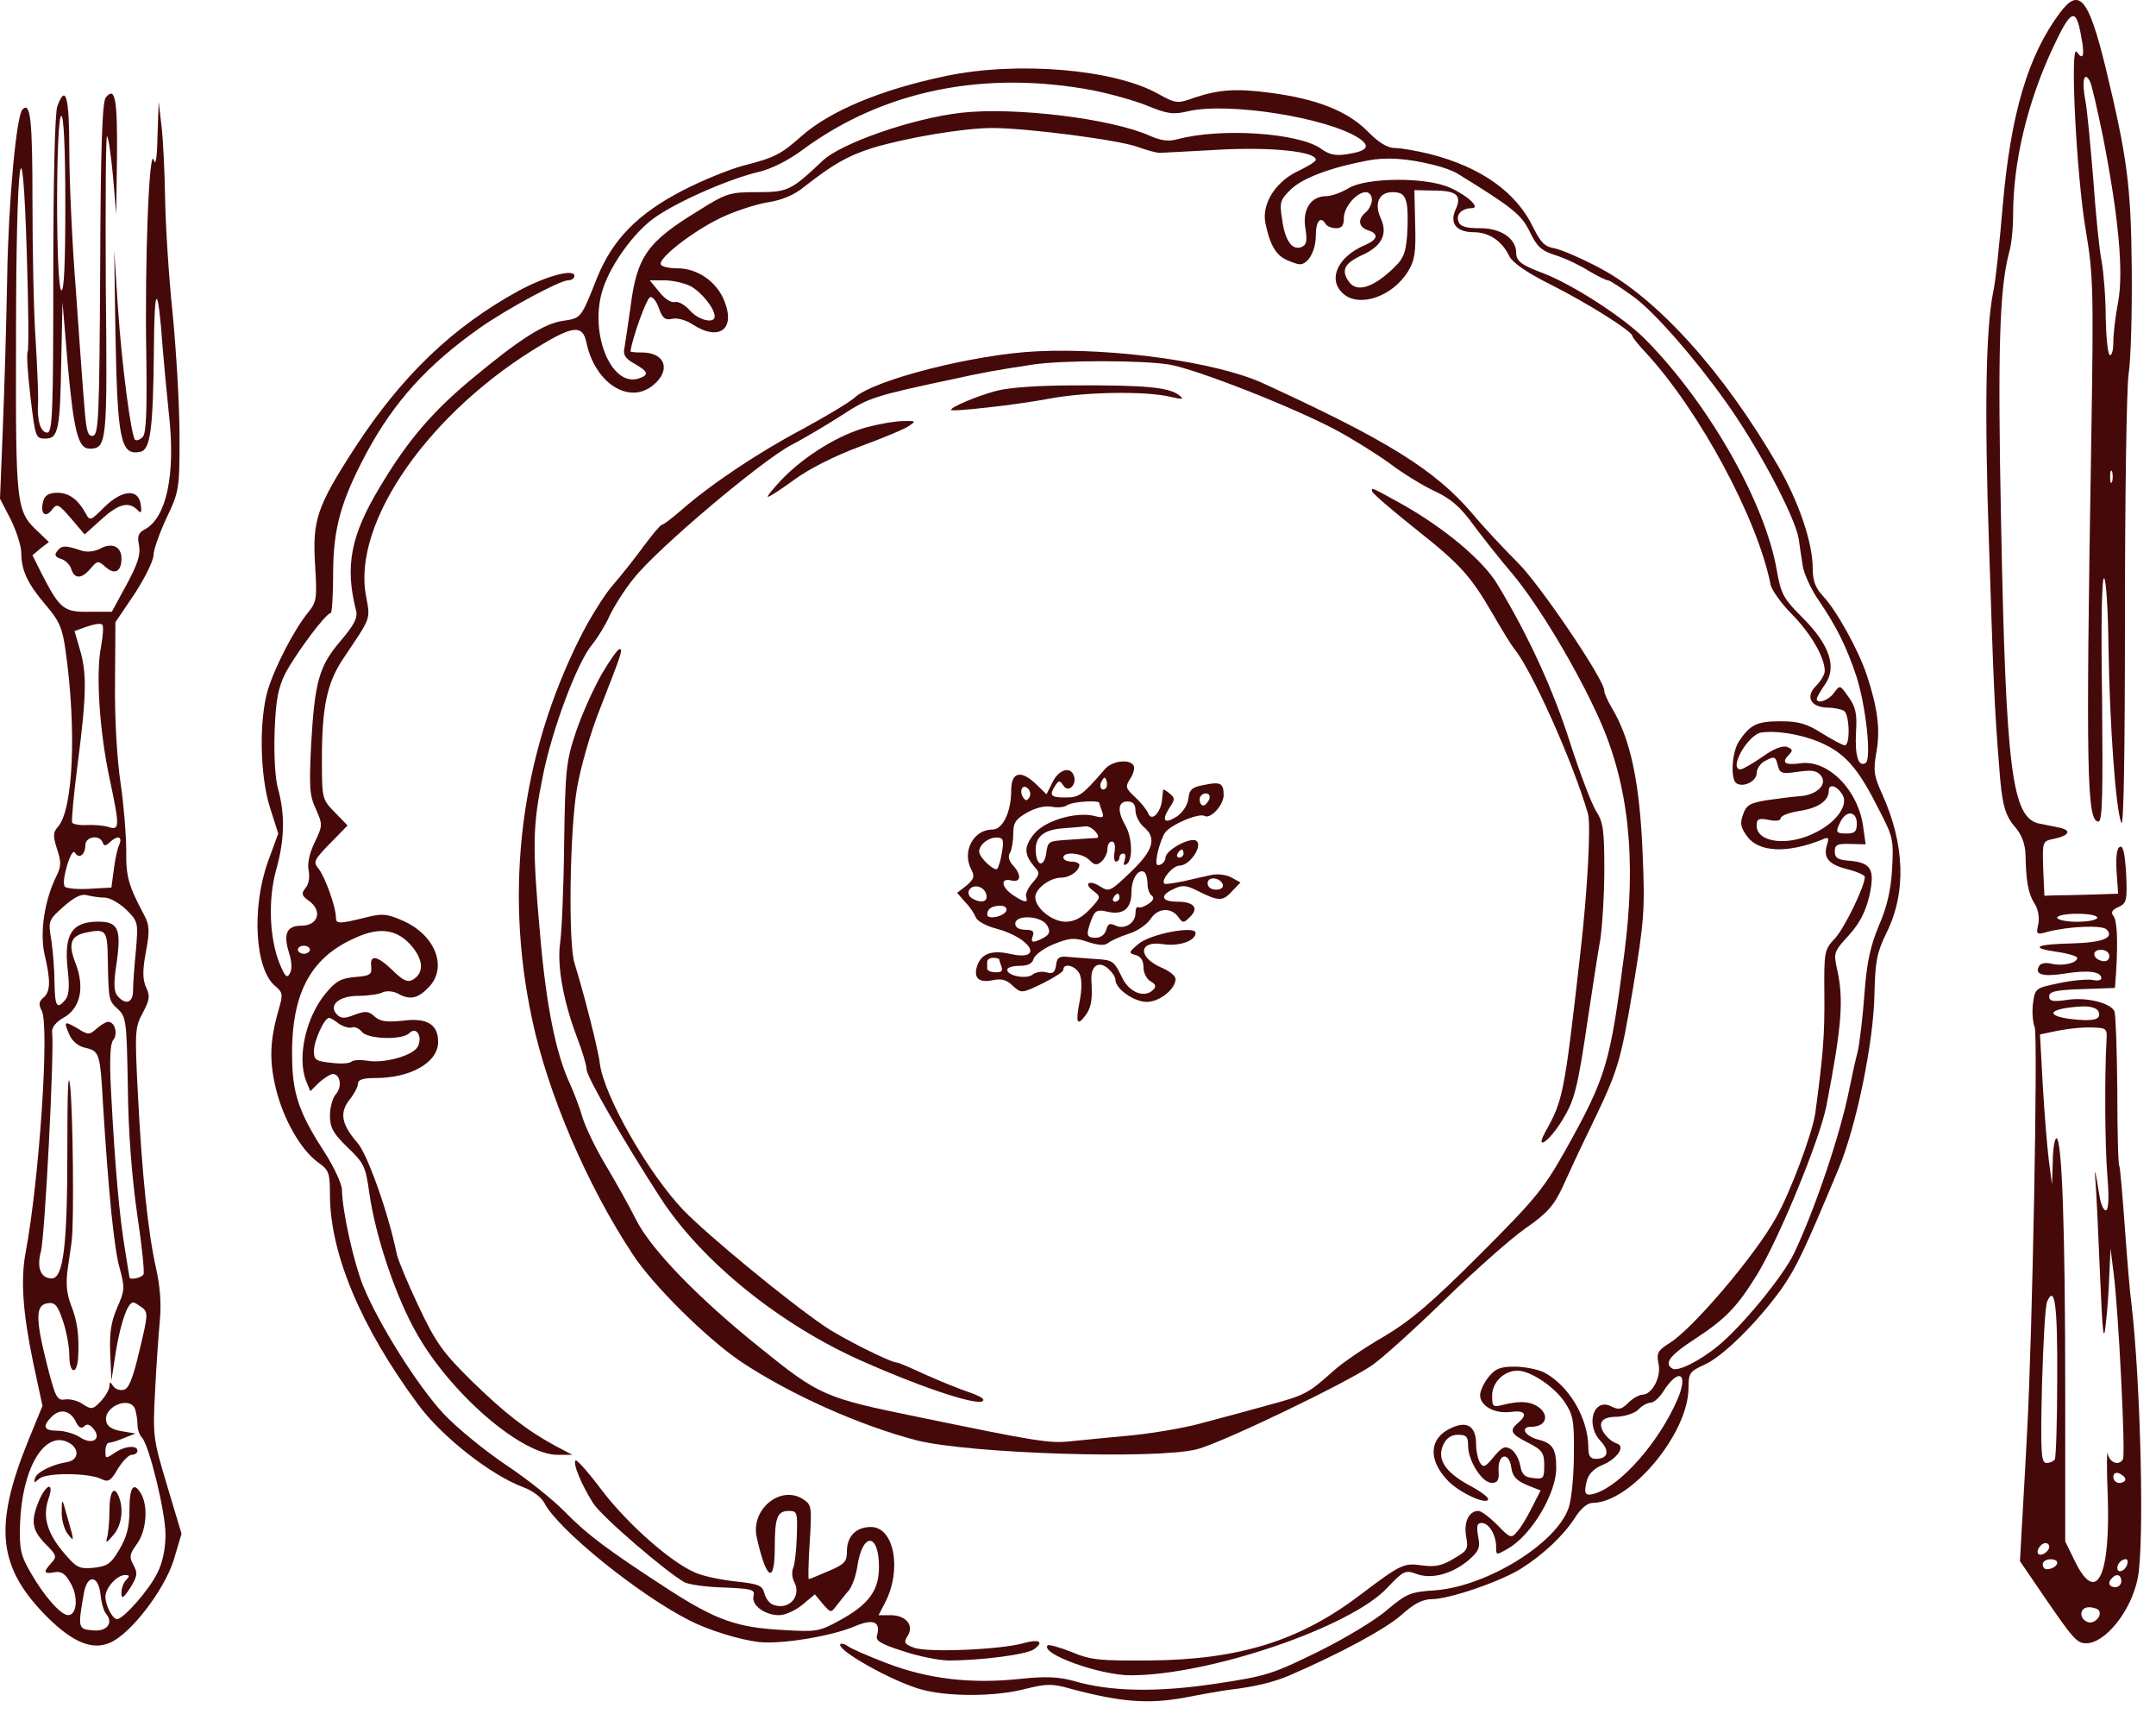 <?xml version="1.0" encoding="UTF-8"?> <svg xmlns="http://www.w3.org/2000/svg" width="117" height="93" viewBox="0 0 117 93" fill="none"><path d="M111.792 0.686C110.052 3.013 109.117 6.166 108.682 11.168C108.508 13.213 108.29 15.322 108.16 15.866C107.768 17.845 107.681 22.238 107.942 29.676C108.181 36.962 108.225 38.31 108.486 41.55C108.638 43.66 108.79 44.225 109.378 44.9C109.725 45.313 109.899 45.791 109.921 46.4C109.943 47.814 110.073 48.488 110.4 49.01C110.595 49.292 110.682 49.749 110.617 50.119C110.487 50.706 110.508 50.728 111.117 50.554C112.313 50.249 114.075 50.184 114.314 50.423C114.771 50.88 114.097 51.141 112.422 51.185C110.465 51.228 110.117 51.424 111.618 51.641C112.226 51.728 112.727 51.88 112.727 51.968C112.727 52.25 111.944 52.424 111.357 52.294C111.03 52.207 110.748 52.25 110.661 52.403C110.378 52.881 110.878 53.011 112.074 52.816C113.314 52.62 114.032 52.707 114.032 53.077C114.032 53.185 113.814 53.229 113.553 53.164C113.27 53.12 112.466 53.185 111.748 53.338C110.487 53.599 110.443 53.62 110.334 54.36C110.269 54.773 110.291 55.404 110.421 55.752C110.595 56.317 110.291 72.498 110.008 77.63C109.965 78.522 109.856 80.479 109.769 81.98L109.617 84.698L110.878 86.547C112.487 88.895 112.705 89.156 113.205 89.156C114.249 89.156 115.663 87.395 116.011 85.612C116.38 83.785 116.163 74.89 115.663 70.692C115.597 70.279 115.445 68.474 115.315 66.669C115.184 64.864 115.054 63.342 115.01 63.255C114.945 63.19 114.901 61.341 114.901 59.144C114.88 56.97 114.814 55.034 114.749 54.882C114.575 54.425 113.227 54.077 112.161 54.251C111.378 54.36 111.204 54.316 111.204 54.055C111.204 53.794 111.574 53.707 112.988 53.664L114.771 53.599L114.836 52.729C114.945 50.902 114.88 49.923 114.684 49.684C114.532 49.51 114.619 49.358 114.967 49.206C115.402 49.01 115.445 48.858 115.38 47.422C115.315 46.357 115.228 45.878 115.054 45.943C114.88 45.987 114.814 46.444 114.858 47.248L114.945 48.488L113.618 48.531C112.879 48.553 111.987 48.575 111.618 48.575L110.943 48.597L110.878 47.118C110.835 45.639 110.835 45.639 111.465 45.508C112.292 45.334 112.444 45.052 111.748 44.9C111.444 44.834 110.965 44.747 110.661 44.682C109.182 44.377 108.856 41.789 108.595 28.48C108.399 18.911 108.508 15.67 109.03 13.691C109.16 13.278 109.247 12.343 109.247 11.625C109.247 8.776 110.03 5.514 111.422 2.556C112.4 0.468 112.661 0.381 112.944 1.991C113.14 3.013 113.053 3.317 112.705 2.817C112.313 2.274 112.683 9.516 113.183 12.451C113.597 14.931 113.618 15.67 113.488 23.804C113.183 42.05 113.249 44.573 113.879 44.573C114.097 44.573 114.119 43.029 114.075 37.918C114.01 33.96 114.053 31.307 114.184 31.372C114.293 31.438 114.401 33.134 114.423 35.156C114.488 39.332 114.814 43.921 115.119 44.639C115.249 44.943 115.315 40.854 115.315 33.482C115.315 27.088 115.402 21.151 115.51 20.324C115.641 19.476 115.706 16.888 115.684 14.561C115.641 10.059 115.445 8.559 114.249 3.6C113.336 -0.097 112.835 -0.706 111.792 0.686ZM114.119 7.406C114.967 11.734 115.249 14.735 114.945 16.388C114.793 17.149 114.684 18.128 114.684 18.563C114.684 19.019 114.597 19.324 114.488 19.259C114.38 19.193 114.293 18.28 114.271 17.236C114.271 16.17 114.162 14.822 114.053 14.191C113.923 13.582 113.727 11.582 113.597 9.733C113.444 7.906 113.27 5.971 113.162 5.427C112.966 4.405 113.096 3.839 113.401 4.383C113.51 4.557 113.814 5.927 114.119 7.406ZM114.619 26.131C114.554 26.283 114.51 26.174 114.51 25.87C114.51 25.566 114.554 25.457 114.619 25.587C114.662 25.739 114.662 26 114.619 26.131ZM113.814 49.793C113.814 49.901 113.336 50.01 112.727 50.01C112.139 50.01 111.639 49.901 111.639 49.793C111.639 49.662 112.139 49.575 112.727 49.575C113.336 49.575 113.814 49.662 113.814 49.793ZM114.467 51.88C114.467 52.076 114.314 52.185 114.097 52.142C113.553 52.033 113.488 51.533 114.01 51.533C114.271 51.533 114.467 51.663 114.467 51.88ZM113.879 54.882C114.053 55.317 113.64 55.425 112.444 55.295C110.835 55.099 111.226 54.686 113.075 54.599C113.488 54.599 113.814 54.708 113.879 54.882ZM114.314 56.426C114.206 58.405 114.227 62.102 114.358 63.755C114.467 65.038 114.423 65.669 114.271 65.669C114.162 65.669 114.01 65.343 113.945 64.951C113.684 63.364 113.64 63.211 113.727 64.255C113.771 64.842 113.879 67.104 113.966 69.257C114.097 72.367 114.162 72.911 114.271 71.867C114.358 71.149 114.445 69.931 114.467 69.148L114.532 67.735L114.706 69.127C114.967 71.149 115.358 78.935 115.206 79.174C114.988 79.544 114.488 79.37 114.38 78.87C114.336 78.609 114.314 79.609 114.38 81.11C114.532 85.503 113.792 87.069 112.64 84.785L112.074 83.632V75.477C112.074 66.734 111.9 61.754 111.596 61.754C111.509 61.754 111.4 62.32 111.4 62.994L111.357 64.255L111.183 62.95C111.096 62.233 110.943 60.406 110.856 58.883L110.704 56.121L111.226 56.013C112.096 55.817 113.009 55.708 113.705 55.752C114.293 55.773 114.358 55.839 114.314 56.426ZM111.639 74.781C111.639 77.086 111.574 79.066 111.509 79.174C111.444 79.283 111.248 79.37 111.052 79.37C110.769 79.37 110.726 78.848 110.813 75.173C110.878 72.889 110.987 70.823 111.096 70.606C111.509 69.67 111.661 70.845 111.639 74.781ZM115.336 80.262C115.336 80.37 115.184 80.457 115.01 80.457C114.836 80.457 114.684 80.305 114.684 80.131C114.684 79.935 114.814 79.87 115.01 79.935C115.184 80.022 115.336 80.153 115.336 80.262ZM111.204 83.915C111.204 84.176 110.769 84.459 110.617 84.307C110.465 84.154 110.748 83.719 111.009 83.719C111.117 83.719 111.204 83.806 111.204 83.915ZM111.639 84.785C111.639 85.046 111.03 85.264 110.9 85.046C110.835 84.937 110.835 84.807 110.922 84.72C111.117 84.524 111.639 84.568 111.639 84.785ZM115.423 84.916C115.293 85.264 114.901 85.372 114.901 85.068C114.901 84.829 115.141 84.589 115.358 84.589C115.467 84.589 115.489 84.742 115.423 84.916ZM115.119 85.786C115.119 85.96 114.967 86.112 114.793 86.112C114.445 86.112 114.358 85.851 114.619 85.612C114.858 85.351 115.119 85.438 115.119 85.786ZM113.901 87.373C114.097 87.678 113.64 88.134 113.292 88.004C112.792 87.808 112.857 87.199 113.357 87.199C113.597 87.199 113.836 87.286 113.901 87.373Z" fill="#460909"></path><path d="M51.353 4.118C47.83 4.857 45.09 5.988 43.502 7.38C42.349 8.402 42.023 8.554 40.327 8.989C39.587 9.185 38.087 9.794 37.043 10.338C34.607 11.599 33.237 12.991 32.389 15.101C31.519 17.297 31.541 17.253 30.562 17.406C29.561 17.536 28.213 18.384 25.603 20.559C23.429 22.364 22.102 23.93 20.623 26.409C19.035 29.041 18.709 30.694 19.318 33.108C19.427 33.499 19.231 33.891 18.492 34.761C17.317 36.131 17.078 36.957 16.882 40.437C16.774 42.677 16.795 43.177 17.143 43.895C17.513 44.743 17.513 44.786 17.078 45.7C16.795 46.287 16.665 46.852 16.752 47.244C16.817 47.592 16.752 47.983 16.578 48.179C16.339 48.484 16.36 48.592 16.795 48.897C17.513 49.441 17.252 50.223 16.36 50.223C15.556 50.223 15.36 50.658 15.686 51.702C15.838 52.159 15.86 52.594 15.73 52.811C15.578 53.094 15.469 52.985 15.186 52.311C14.621 50.941 14.534 48.81 14.99 47.179C15.447 45.548 15.469 44.221 15.099 42.829C14.925 42.242 14.86 41.002 14.903 39.676C14.969 37.936 15.099 37.305 15.491 36.522C16.056 35.456 17.687 33.26 17.948 33.26C18.013 33.26 18.079 32.303 18.079 31.129C18.079 28.693 18.492 27.192 19.884 24.583C21.384 21.799 23.189 19.798 26.06 17.776C27.517 16.753 30.388 15.209 30.823 15.209C31.019 15.209 31.171 15.101 31.171 14.97C31.171 14.557 29.648 14.97 28.148 15.775C24.581 17.732 21.819 20.363 19.253 24.3C17.187 27.497 16.948 28.215 17.1 30.672C17.209 32.455 17.187 32.651 16.73 33.217C15.991 34.108 14.925 36.153 14.534 37.436C14.055 39.067 14.099 42.024 14.642 43.786L15.099 45.221L14.534 46.766C13.642 49.288 13.838 52.616 14.947 53.507C15.338 53.834 15.36 53.964 15.143 54.703C14.642 56.422 14.599 57.509 14.969 59.053C15.382 60.749 16.339 62.402 17.274 63.076C17.861 63.49 17.905 63.642 17.905 64.86C17.926 68.057 19.601 72.015 22.667 76.169C23.972 77.952 26.647 80.04 28.409 80.692C28.887 80.866 29.387 81.236 29.54 81.54C30.279 82.976 34.607 86.477 37.369 87.891C38.413 88.434 40.109 88.957 41.175 89.087C42.393 89.217 45.09 88.782 46.373 88.239C47.395 87.804 47.808 87.978 47.59 88.739C47.504 89.022 47.808 89.196 49.026 89.587C49.874 89.87 50.983 90.087 51.483 90.087C53.288 90.087 55.724 89.761 56.116 89.478C56.681 89.065 56.398 88.913 55.529 89.152C54.311 89.5 50.287 89.674 49.591 89.391C49.069 89.196 49.026 89.109 49.265 88.739C49.613 88.174 49.156 87.63 48.33 87.63H47.678L48.026 86.956C48.961 85.172 48.526 82.845 47.264 82.845C46.46 82.845 45.959 83.346 45.959 84.172C45.959 84.737 45.829 84.868 44.959 85.238C44.415 85.477 43.937 85.672 43.893 85.672C43.85 85.672 43.872 84.955 43.915 84.085C44.067 81.758 44.046 81.671 43.654 81.388C42.436 80.496 40.718 81.845 41.066 83.411C41.588 85.738 42.045 85.999 42.045 83.933C42.045 82.345 42.175 81.975 42.806 81.975C43.263 81.975 43.284 82.062 43.241 83.324C43.219 84.085 43.132 84.868 43.045 85.064C42.958 85.259 42.98 85.585 43.089 85.803C43.524 86.586 42.828 87.391 41.958 87.064C41.762 86.999 41.545 86.716 41.479 86.434C41.371 86.02 41.175 85.933 39.935 85.803C39.152 85.716 38.174 85.52 37.739 85.325C36.434 84.781 34.085 82.715 32.671 80.866C31.954 79.909 31.301 79.17 31.236 79.235C31.062 79.387 31.584 80.605 32.193 81.562C32.671 82.302 36.195 85.325 37.151 85.847C37.413 85.977 38.369 86.108 39.305 86.129C40.805 86.195 40.979 86.238 40.892 86.586C40.762 87.086 41.501 87.63 42.284 87.63C42.61 87.63 43.176 87.369 43.545 87.064L44.22 86.499L44.654 87.021C45.09 87.521 45.09 87.521 45.416 87.086C45.611 86.847 45.894 86.477 46.068 86.281C46.242 86.064 46.46 85.477 46.525 84.977C46.808 83.106 47.699 83.15 47.699 85.02C47.699 86.303 47.134 87.064 45.525 87.934C44.459 88.522 44.263 88.543 42.502 88.434C39.979 88.304 38.848 87.891 36.282 86.238C32.998 84.107 31.889 83.28 30.649 82.019C30.04 81.388 28.605 80.236 27.452 79.474C26.321 78.713 24.799 77.474 24.081 76.712C22.646 75.168 20.558 71.841 19.71 69.775C19.188 68.47 18.579 65.73 18.557 64.555C18.557 64.251 18.144 63.359 17.665 62.598C16.317 60.532 15.925 59.488 15.86 57.748C15.73 54.051 16.752 51.985 19.297 50.876C20.623 50.267 21.58 50.419 22.363 51.354C22.972 52.094 23.015 52.768 22.428 53.138C22.124 53.312 21.906 53.225 21.319 52.659C20.471 51.833 20.058 51.767 20.145 52.442C20.188 52.877 20.079 52.942 19.275 53.007C18.514 53.072 18.231 53.225 17.687 53.877C16.6 55.182 16.121 57.335 16.6 58.618L16.839 59.205L17.317 58.727C17.6 58.488 17.926 58.27 18.057 58.27C18.47 58.27 18.579 58.966 18.231 59.358C18.057 59.553 17.905 60.075 17.905 60.51C17.905 61.184 18.079 61.489 18.861 62.25C19.753 63.098 19.84 63.294 20.036 64.686C20.362 67.034 21.471 70.362 22.624 72.363C24.473 75.625 28.3 78.931 30.257 78.931H31.062L30.192 78.474C28.583 77.604 27.387 76.669 25.582 74.907C24.016 73.363 23.646 72.841 22.711 70.862C22.124 69.623 21.602 68.361 21.537 68.057C21.08 65.817 19.949 62.642 19.405 62.011C18.535 61.01 18.405 60.38 18.97 59.662C19.231 59.336 19.427 58.944 19.427 58.792C19.427 58.575 19.71 58.488 20.362 58.488C22.298 58.488 23.776 57.639 23.776 56.53C23.776 55.573 23.168 55.204 21.863 55.378C20.971 55.465 20.645 55.421 20.34 55.16C20.014 54.856 19.84 54.834 19.253 55.051C18.709 55.269 18.514 55.269 18.296 55.051C17.796 54.551 18.383 54.029 19.449 54.029C19.971 54.029 20.58 53.942 20.775 53.834C20.971 53.747 21.319 53.768 21.58 53.899C22.232 54.269 22.667 54.181 23.233 53.594C24.32 52.529 23.646 50.745 21.884 49.962C20.993 49.571 20.754 49.549 19.884 49.767C18.405 50.136 18.231 50.136 18.231 49.788C18.231 49.201 17.622 47.527 17.274 47.113C16.991 46.766 17.035 46.657 17.905 45.765L18.861 44.786L18.166 44.069C17.47 43.351 17.47 43.329 17.47 41.154C17.47 38.349 17.752 37.044 18.622 35.739C20.166 33.434 20.101 33.651 19.862 32.325C19.101 28.323 23.342 22.277 29.453 18.667C31.127 17.667 31.628 17.645 31.823 18.58C32.28 20.777 34.129 21.973 35.433 20.907C36.434 20.102 36.108 19.124 34.846 19.124C34.498 19.124 34.215 19.102 34.215 19.059C34.324 18.297 35.086 16.188 35.281 16.123C35.412 16.079 35.629 16.34 35.76 16.732C35.955 17.275 36.108 17.384 36.477 17.297C36.76 17.232 37.217 17.362 37.587 17.602C39.022 18.537 39.935 17.863 39.305 16.318C38.891 15.274 37.847 14.557 36.76 14.557C36.325 14.557 35.934 14.47 35.868 14.361C35.651 14.035 37.761 12.425 39.261 11.751C40.022 11.403 41.131 11.055 41.719 10.968C42.414 10.86 43.11 10.577 43.632 10.142C45.22 8.902 45.981 8.467 47.33 8.032C49.113 7.489 52.266 6.945 53.854 6.945C55.724 6.945 60.726 7.597 61.727 7.967C62.205 8.141 62.749 8.293 62.923 8.293C63.097 8.293 64.576 8.206 66.207 8.119C69.034 7.967 71.404 8.228 71.404 8.663C71.404 8.772 70.991 9.011 70.513 9.25C69.273 9.794 68.469 11.012 68.664 12.078C68.903 13.252 69.23 13.839 69.817 14.1C70.1 14.231 70.426 14.339 70.535 14.339C70.991 14.339 71.404 13.6 71.404 12.795C71.404 11.991 71.665 11.686 71.948 12.165C72.013 12.273 72.274 12.382 72.514 12.382C72.818 12.382 72.927 12.23 72.927 11.838C72.927 11.229 73.623 10.425 74.123 10.425C74.297 10.425 74.449 10.599 74.449 10.838C74.449 11.055 74.297 11.36 74.123 11.512C73.666 11.882 73.71 12.317 74.232 12.491C74.841 12.687 74.775 12.991 74.079 13.295C72.579 13.926 72.035 15.166 72.883 15.927C73.753 16.71 75.558 16.101 76.406 14.731C76.776 14.122 76.841 13.709 76.798 12.165L76.754 10.316L77.777 10.338C79.06 10.338 79.343 10.599 78.995 11.36C78.647 12.121 79.038 12.6 79.995 12.6C80.8 12.6 81.517 13.078 81.909 13.904C82.083 14.252 82.866 14.796 84.127 15.427C86.084 16.405 88.585 17.971 88.585 18.232C88.585 18.297 88.912 18.711 89.303 19.124C92.239 22.299 95.392 28.171 96.088 31.738C96.154 32.02 96.676 32.76 97.263 33.347C98.285 34.391 99.024 35.674 99.024 36.413C99.024 36.587 98.807 36.957 98.546 37.218C97.959 37.805 98.263 38.371 99.177 38.392C99.525 38.392 99.916 38.48 100.068 38.566C100.373 38.762 100.416 40.437 100.112 40.437C100.003 40.437 99.438 40.132 98.872 39.784C98.046 39.262 97.611 39.132 96.632 39.132C95.349 39.132 94.979 39.306 94.37 40.219C93.979 40.806 93.892 42.285 94.24 42.503C94.631 42.742 95.327 42.372 95.327 41.959C95.327 41.72 95.523 41.437 95.74 41.307C96.306 41.002 96.349 41.024 96.48 41.546C96.589 41.959 96.697 42.003 97.567 41.872C98.307 41.763 98.589 41.807 98.807 42.068C99.198 42.546 98.611 43.134 97.654 43.199C97.285 43.221 96.48 43.329 95.871 43.416C94.957 43.569 94.762 43.677 94.588 44.199C94.414 44.678 94.457 44.895 94.827 45.395C95.458 46.243 97.002 46.309 98.894 45.548C99.22 45.395 99.264 45.439 99.155 45.809C98.916 46.526 99.22 46.896 100.242 47.157C100.764 47.287 101.199 47.483 101.199 47.57C101.199 48.092 100.09 50.354 99.59 50.898C99.003 51.528 98.981 51.593 99.003 53.986C99.024 56.117 98.937 57.248 98.502 60.445C98.329 61.532 97.154 64.707 96.371 66.078C95.24 68.122 91.848 72.102 90.608 72.863C89.956 73.276 89.89 73.407 89.999 73.972C90.173 74.69 89.651 75.668 89.129 75.668C88.955 75.668 88.607 75.864 88.368 76.103C87.998 76.473 87.846 76.495 87.476 76.321C86.498 75.777 85.997 77.278 86.867 78.191C87.368 78.735 87.259 79.148 86.606 79.148C86.302 79.148 86.193 78.996 86.193 78.539C86.193 76.952 85.149 75.168 83.779 74.451C83.453 74.298 82.735 74.146 82.192 74.146C81.409 74.146 81.148 74.255 80.778 74.712C80.517 75.038 80.321 75.473 80.321 75.69C80.321 76.277 81.104 76.712 81.974 76.604C82.757 76.495 82.931 76.734 82.387 77.191C81.887 77.604 81.974 77.8 82.931 78.278C83.692 78.67 83.801 78.822 83.801 79.496C83.801 80.214 83.757 80.257 83.214 80.192C82.735 80.148 82.583 79.996 82.496 79.496C82.431 79.148 82.213 78.757 81.996 78.626C81.669 78.43 81.517 78.496 81.061 79.039C80.626 79.583 80.495 79.648 80.321 79.366C80.212 79.192 80.104 78.735 80.104 78.365C80.104 77.452 79.691 77.104 78.907 77.408C77.559 77.93 77.429 79.148 78.581 80.344C79.234 81.019 80.756 81.693 80.756 81.323C80.756 81.214 80.278 80.866 79.691 80.562C78.407 79.844 77.972 79.17 78.32 78.387C78.494 78.017 78.755 77.843 79.125 77.843C79.582 77.843 79.669 77.952 79.669 78.43C79.669 79.257 80.43 80.453 80.952 80.453C81.278 80.453 81.365 80.301 81.322 79.735C81.3 78.844 81.909 78.757 82.017 79.648C82.083 80.083 82.278 80.323 82.844 80.562L83.605 80.866L83.127 81.801C82.866 82.323 82.518 82.91 82.322 83.106C82.017 83.476 81.952 83.454 81.256 82.737C80.843 82.323 80.386 81.975 80.234 81.975C79.712 81.975 79.43 82.563 79.56 83.346C79.691 84.041 79.647 84.128 78.886 84.563C78.255 84.955 77.864 85.02 77.189 84.933C76.189 84.781 76.015 84.868 73.884 86.477C70.556 89.022 67.272 90.044 62.379 90.087C59.704 90.109 59.182 90.066 58.16 89.631C57.508 89.37 56.92 89.217 56.855 89.261C56.42 89.718 59.682 90.892 61.357 90.892C65.62 90.892 73.297 88.282 75.276 86.151C76.167 85.216 76.254 85.172 76.863 85.39C77.668 85.694 78.777 85.412 79.691 84.65C80.256 84.15 80.343 83.976 80.212 83.346C80.125 82.802 80.147 82.628 80.408 82.628C80.8 82.628 81.191 83.28 81.191 83.933C81.191 84.389 81.191 84.389 81.865 83.998C83.127 83.258 84.453 81.019 84.453 79.648C84.453 78.604 84.257 78.3 83.475 78.104C82.735 77.909 82.474 77.408 83.105 77.408C83.823 77.408 84.084 76.886 83.605 76.43C83.148 76.038 82.561 75.973 81.582 76.212C81.017 76.364 80.974 76.321 80.974 75.712C80.974 74.994 81.626 74.364 82.344 74.364C83.04 74.364 84.323 75.212 84.888 76.038C85.367 76.756 85.432 77.039 85.41 78.909C85.41 80.062 85.28 81.345 85.127 81.801C84.475 83.737 80.691 86.064 77.885 86.281C76.537 86.368 76.341 86.455 75.297 87.325C74.688 87.869 72.992 88.891 71.535 89.609C69.056 90.827 68.73 90.936 65.968 91.349C62.792 91.827 60.248 91.784 58.269 91.197C57.464 90.979 56.768 90.936 55.333 91.088C52.679 91.371 50.352 91.088 48.134 90.24C47.112 89.848 46.155 89.435 46.003 89.304C45.851 89.196 45.677 89.152 45.611 89.196C45.329 89.478 48.286 91.153 49.896 91.632C51.353 92.066 53.984 92.066 55.637 91.632C56.79 91.349 57.073 91.327 58.138 91.632C60.835 92.349 62.292 92.458 64.249 92.11C65.25 91.914 66.381 91.718 66.729 91.675C68.055 91.523 69.143 91.262 69.991 90.892C72.709 89.718 75.167 88.391 76.037 87.63C76.733 86.999 77.211 86.76 77.711 86.76C78.647 86.76 81.43 85.803 82.54 85.107C83.779 84.324 84.845 83.302 85.454 82.367C85.78 81.845 86.15 81.54 86.411 81.54C88.477 81.54 91.608 77.8 91.63 75.32C91.63 74.494 91.695 74.407 92.5 74.037C93.522 73.581 95.392 71.71 96.676 69.927C97.48 68.774 97.937 67.817 99.786 63.381C100.742 61.076 101.678 56.552 101.721 53.92C101.765 52.137 101.852 51.681 102.374 50.615C103.461 48.418 103.374 45.809 102.134 43.068C101.678 42.068 101.656 41.785 101.83 40.785C102.047 39.589 101.895 38.414 101.308 36.631C100.851 35.261 99.655 33.108 98.937 32.347C98.524 31.912 98.372 31.52 98.372 30.846C98.372 29.454 97.632 27.258 96.48 25.257C93.544 20.189 89.956 16.21 86.846 14.557C85.823 14.013 84.714 13.535 84.344 13.469C83.823 13.382 83.605 13.143 83.214 12.36C82.3 10.446 80.408 9.076 77.603 8.359C76.907 8.185 76.037 8.032 75.711 8.032C75.297 8.032 74.819 7.75 74.166 7.075C73.079 6.01 71.426 5.357 68.903 5.031C67.077 4.792 66.163 4.857 64.837 5.292C63.88 5.64 63.815 5.618 62.858 5.096C60.465 3.748 55.224 3.313 51.353 4.118ZM59.313 4.901C60.27 5.096 61.618 5.466 62.292 5.749C63.358 6.184 63.684 6.227 64.489 6.032C66.685 5.531 72.013 6.38 73.731 7.489C74.384 7.924 74.232 8.185 73.144 8.359C72.47 8.467 72.144 8.402 71.665 8.054C70.448 7.206 66.228 6.923 63.901 7.554C63.423 7.684 63.01 7.641 62.379 7.358C60.27 6.423 55.028 5.792 52.158 6.119C49.504 6.423 45.633 7.771 44.633 8.728C42.937 10.338 42.741 10.425 41.11 10.425C39.609 10.425 39.435 10.468 37.913 11.425C35.129 13.121 34.563 13.904 34.215 16.666C34.085 17.602 33.933 18.58 33.889 18.863C33.802 19.233 33.911 19.45 34.433 19.733C35.194 20.168 35.238 20.342 34.651 20.538C33.128 21.016 31.932 17.95 32.737 15.622C33.172 14.318 34.389 12.643 35.455 11.86C36.651 10.99 39.435 9.75 41.131 9.337C41.827 9.185 42.784 8.707 43.567 8.119C47.938 4.901 53.419 3.792 59.313 4.901ZM77.798 8.946C78.277 9.055 78.864 9.272 79.103 9.424C82.105 11.273 82.561 11.643 83.018 12.578C83.409 13.382 83.627 13.6 84.453 13.861C84.997 14.035 85.802 14.426 86.237 14.709C86.693 14.97 87.15 15.209 87.259 15.209C87.368 15.209 88.02 15.644 88.738 16.166C89.847 17.014 91.913 19.363 93.609 21.734C95.392 24.213 97.415 28.041 97.611 29.237C97.654 29.585 97.763 30.259 97.828 30.694C97.894 31.129 98.285 31.977 98.676 32.542C99.655 33.978 100.199 35.065 100.742 36.696C101.264 38.327 101.569 41.176 101.243 41.394C100.851 41.633 100.655 41.024 100.721 39.719C100.786 38.719 100.699 38.349 100.308 37.805C99.851 37.153 99.851 37.153 99.525 37.588C99.242 38.001 98.589 38.218 98.589 37.914C98.589 37.849 98.785 37.501 99.024 37.153C99.699 36.218 99.307 35 97.828 33.521C96.763 32.455 96.654 32.238 96.415 30.911C95.784 27.279 92.761 21.951 89.347 18.471C88.172 17.253 85.367 15.448 83.736 14.818C82.561 14.383 82.278 14.165 82.278 13.709C82.278 12.947 81.452 12.382 80.343 12.382C79.56 12.382 79.234 12.295 79.147 12.012C78.995 11.643 79.343 11.295 79.865 11.295C80.365 11.295 79.669 10.62 78.69 10.185C77.407 9.598 74.166 9.62 73.188 10.207C72.796 10.446 72.253 10.642 71.97 10.642C71.144 10.642 70.665 11.36 70.839 12.382C70.948 13.078 70.904 13.295 70.622 13.404C70.121 13.6 69.73 13.056 69.578 11.903C69.425 10.968 69.469 10.838 70.078 10.251C70.73 9.642 72.253 9.076 74.232 8.707C75.254 8.511 76.385 8.598 77.798 8.946ZM76.32 10.968C76.406 11.273 76.406 12.078 76.363 12.752C76.276 13.817 76.146 14.078 75.471 14.687C74.449 15.622 73.623 15.862 73.21 15.296C72.753 14.665 72.949 14.274 73.971 13.817C74.993 13.339 75.319 12.687 74.928 11.838C74.558 11.034 74.841 10.425 75.558 10.425C76.037 10.425 76.211 10.555 76.32 10.968ZM37.456 15.514C38.065 15.84 38.783 16.732 38.783 17.166C38.783 17.58 37.913 17.384 37.434 16.84C37.173 16.536 36.803 16.34 36.63 16.384C36.434 16.449 36.064 16.21 35.781 15.84L35.259 15.209H36.064C36.499 15.209 37.13 15.361 37.456 15.514ZM99.024 40.393C100.199 40.959 100.895 41.785 101.96 43.916C102.743 45.417 102.765 45.569 102.678 47.157C102.613 48.31 102.395 49.223 101.96 50.223C101.504 51.311 101.308 52.181 101.177 53.92C101.09 55.182 100.916 56.596 100.808 57.074C100.677 57.552 100.482 58.466 100.351 59.118C99.851 61.598 98.502 65.577 97.371 67.97C96.806 69.188 94.544 71.95 93.239 73.015C92.239 73.842 91.043 74.429 90.76 74.255C90.282 73.972 90.608 73.537 91.978 72.645C93.674 71.536 94.283 70.884 95.371 69.122C96.567 67.143 98.742 61.858 99.111 60.01C99.96 55.617 100.068 54.203 99.677 52.507C99.503 51.702 99.525 51.615 100.329 50.745C100.916 50.093 101.221 49.506 101.438 48.636C101.765 47.157 101.547 46.809 100.373 46.7C99.742 46.657 99.568 46.548 99.568 46.2C99.568 45.83 99.699 45.765 100.416 45.787L101.243 45.809L101.112 44.873C100.851 42.851 99.177 41.176 97.676 41.416C96.828 41.524 96.654 41.372 97.111 40.915C97.306 40.719 97.263 40.633 96.98 40.524C96.741 40.437 96.262 40.611 95.632 41.068C95.088 41.437 94.566 41.742 94.457 41.742C93.783 41.742 94.849 39.85 95.588 39.741C96.48 39.61 98.024 39.893 99.024 40.393ZM99.981 43.112C100.329 43.656 99.677 44.591 98.546 45.156C97.045 45.939 95.327 45.722 95.327 44.786C95.327 44.438 95.436 44.373 95.98 44.482C96.371 44.569 96.632 44.525 96.632 44.395C96.632 44.264 97.067 44.09 97.611 44.004C98.655 43.851 99.242 43.46 99.242 42.894C99.242 42.503 99.677 42.612 99.981 43.112ZM100.764 44.678C100.764 45.113 100.655 45.221 100.221 45.221C99.612 45.221 99.59 45.156 99.894 44.547C100.221 43.938 100.764 44.025 100.764 44.678ZM16.817 51.528C16.817 51.637 16.665 51.746 16.491 51.746C16.317 51.746 16.165 51.637 16.165 51.528C16.165 51.398 16.317 51.311 16.491 51.311C16.665 51.311 16.817 51.398 16.817 51.528ZM18.405 55.552C18.644 55.704 18.948 55.791 19.079 55.747C19.231 55.682 19.492 55.791 19.644 55.987C19.971 56.378 21.819 56.443 22.211 56.052C22.602 55.66 22.95 56.248 22.667 56.791C22.406 57.27 20.862 57.705 19.949 57.552C19.579 57.487 19.166 57.509 19.079 57.596C18.97 57.705 18.47 57.726 17.97 57.661C17.143 57.574 17.035 57.509 17.035 57.031C17.035 56.465 17.6 55.225 17.861 55.225C17.948 55.225 18.187 55.378 18.405 55.552ZM91.021 75.951C89.999 78.278 87.976 80.562 86.585 81.019C86.019 81.192 85.932 81.062 86.106 80.366C86.193 79.975 86.498 79.67 86.976 79.474C87.759 79.148 88.216 78.474 87.759 78.322C87.281 78.169 86.824 77.582 86.889 77.234C86.933 76.995 87.215 76.865 87.759 76.865C88.194 76.843 88.716 76.669 88.912 76.473C89.107 76.256 89.412 76.103 89.564 76.103C89.738 76.103 90.043 75.843 90.26 75.495C91.108 74.168 91.652 74.494 91.021 75.951Z" fill="#460909"></path><path d="M5.741 5.289C5.546 5.507 5.459 8.138 5.437 14.576C5.393 22.644 5.35 23.579 5.046 23.645C4.763 23.688 4.676 23.405 4.567 21.905C4.48 20.904 4.284 18.099 4.11 15.641C3.915 13.184 3.762 9.835 3.762 8.182C3.762 5.224 3.567 4.528 3.11 5.768C2.979 6.094 2.892 9.856 2.892 14.902C2.892 22.318 2.849 23.471 2.566 23.471C2.197 23.471 2.001 22.796 2.066 21.839C2.088 21.47 2.023 19.969 1.936 18.468C1.827 16.968 1.762 13.575 1.762 10.922C1.762 6.464 1.653 5.485 1.218 5.942C0.892 6.268 0.457 10.922 0.391 14.989C0.348 17.446 0.239 21.165 0.152 23.253L0 27.059L0.587 28.19C0.892 28.82 1.153 29.625 1.153 29.973C1.153 30.93 1.479 31.648 2.479 32.822C3.24 33.714 3.393 34.084 3.567 35.367C4.154 39.542 3.98 43.892 3.153 44.849C2.871 45.153 2.871 45.349 3.088 46.045C3.327 46.741 3.327 47.002 3.066 47.524C2.414 48.829 2.153 50.59 2.414 51.765C2.762 53.222 2.74 53.809 2.349 54.135C2.11 54.331 2.088 54.505 2.262 54.831C2.697 55.636 2.131 64.009 1.392 67.945C1.109 69.446 1.24 71.229 1.805 73.948L2.305 76.275L1.522 78.188C-0.37 82.864 -0.109 85.061 2.588 87.757C3.958 89.106 5.002 89.541 5.959 89.128C7.068 88.671 8.895 86.3 9.417 84.669L9.852 83.212L9.069 80.602C8.308 78.058 8.286 77.906 8.416 75.47C8.482 74.078 8.612 72.338 8.677 71.599C8.764 70.729 8.677 69.707 8.46 68.772C8.025 66.814 7.699 63.639 7.481 59.311C7.307 55.962 7.329 55.723 7.742 54.962C8.112 54.266 8.155 54.048 7.938 53.591C7.742 53.157 7.721 52.7 7.916 51.656C8.134 50.503 8.112 50.199 7.829 49.655C6.981 48.067 6.829 47.567 6.851 46.154C6.851 45.327 6.72 43.696 6.546 42.5C6.35 41.195 6.22 39.02 6.242 37.041L6.263 33.757L7.307 32.213C7.873 31.343 8.329 30.408 8.329 30.125C8.329 29.843 8.656 28.929 9.025 28.125C9.721 26.668 9.743 26.537 9.743 23.688C9.743 22.079 9.569 19.077 9.373 17.055C9.156 15.011 8.982 12.183 8.96 10.748C8.938 9.313 8.851 7.551 8.764 6.833L8.612 5.528L8.547 7.377C8.525 8.595 8.438 9.03 8.351 8.682C8.09 7.856 7.851 14.228 7.938 19.164C7.981 22.34 7.938 23.514 7.742 23.71C7.59 23.862 7.416 23.927 7.329 23.862C7.112 23.623 6.611 19.817 6.394 16.62L6.198 13.575L6.263 18.034C6.372 23.905 6.546 24.732 7.612 24.514C8.155 24.406 8.308 23.362 8.351 19.012C8.373 15.315 8.569 15.293 8.83 18.904C8.895 19.686 9.047 21.339 9.178 22.579C9.526 25.776 9.025 28.081 7.873 28.712C7.503 28.907 7.438 29.081 7.547 29.603C7.634 30.082 7.481 30.582 6.872 31.713L6.068 33.192H4.828C3.458 33.214 3.24 33.04 2.24 31.082L1.762 30.125L2.197 29.756L2.653 29.408L2.11 28.886C0.87 27.733 0.848 27.581 0.87 18.36C0.87 8.421 1.218 5.876 1.457 13.858C1.544 16.642 1.566 18.991 1.501 19.077C1.435 19.186 1.501 20.274 1.653 21.535C1.914 23.732 1.936 23.797 2.458 23.797C3.175 23.797 3.262 23.318 3.327 19.447L3.393 16.402L3.675 19.773C4.002 23.384 4.241 24.34 4.85 24.34C5.807 24.34 5.828 24.079 5.741 15.445C5.72 10.944 5.741 7.334 5.807 7.399C5.894 7.464 6.024 8.443 6.133 9.574L6.307 11.618L6.35 8.421C6.372 5.311 6.242 4.68 5.741 5.289ZM3.545 11.096C3.545 14.228 3.48 15.837 3.327 15.75C3.023 15.576 3.023 6.29 3.327 6.29C3.458 6.29 3.545 8.029 3.545 11.096ZM5.48 35.106C5.198 36.519 5.393 39.629 5.937 42.196C6.503 44.849 6.503 45.066 5.894 44.87C5.611 44.783 5.089 44.74 4.698 44.762C4.328 44.783 3.958 44.718 3.915 44.631C3.871 44.523 4.002 43.087 4.219 41.413C4.698 37.715 4.719 36.498 4.328 35.214L4.045 34.236L4.719 33.996C5.089 33.866 5.459 33.801 5.546 33.888C5.633 33.953 5.589 34.497 5.48 35.106ZM5.567 45.697C5.654 45.914 5.72 45.914 5.959 45.697C6.372 45.306 6.655 45.371 6.481 45.806C6.372 46.023 6.242 46.632 6.176 47.176L6.046 48.154L4.872 48.22C4.219 48.263 3.61 48.198 3.523 48.111C3.414 48.002 3.48 47.502 3.632 46.98C3.806 46.393 3.98 46.11 4.067 46.262C4.284 46.632 4.632 46.371 4.632 45.849C4.632 45.392 5.393 45.262 5.567 45.697ZM5.676 48.698C5.959 48.698 6.481 49.003 6.851 49.351C7.503 50.003 7.503 50.047 7.373 51.591C7.286 52.461 7.22 53.417 7.22 53.744C7.22 54.418 6.807 54.548 6.372 54.026C6.176 53.787 6.155 53.352 6.329 52.243C6.59 50.395 6.416 50.003 5.328 50.003C3.893 50.003 3.458 50.699 3.675 52.613C3.784 53.526 3.741 54.005 3.545 54.244C3.088 54.788 2.979 54.614 2.958 53.309C2.958 52.635 2.871 51.591 2.784 51.003C2.61 49.959 2.631 49.916 3.436 49.198C4.023 48.676 4.415 48.481 4.719 48.568C4.98 48.633 5.393 48.698 5.676 48.698ZM5.85 52.069C5.894 54.287 5.894 54.287 6.416 54.766C6.851 55.179 6.872 55.44 6.938 58.963C6.959 61.399 7.155 63.835 7.438 65.835C7.699 67.554 7.851 69.032 7.786 69.141C7.677 69.337 7.025 69.467 7.025 69.293C7.025 69.272 6.916 68.663 6.807 67.945C6.481 66.031 6.242 63.356 6.024 59.181C5.937 57.528 5.981 56.636 6.133 56.44C6.416 56.114 6.242 55.44 5.872 55.44C5.741 55.44 5.459 55.614 5.241 55.81C4.85 56.158 4.785 56.158 4.197 55.788C3.48 55.375 3.436 55.397 3.784 56.179C3.936 56.506 4.284 56.788 4.654 56.854C5.393 57.028 5.437 57.158 5.589 59.898C5.894 64.792 6.198 67.815 6.503 68.837C6.785 69.881 6.764 70.033 6.35 70.968C6.024 71.729 5.937 72.316 5.981 73.425L6.046 74.904L6.307 73.208C6.568 71.707 6.938 70.642 7.242 70.664C7.307 70.664 7.503 70.794 7.721 70.946C8.047 71.207 8.025 71.381 7.568 73.273C7.199 74.839 6.981 75.361 6.698 75.405C6.481 75.448 6.242 75.361 6.133 75.187C5.981 74.948 5.937 74.97 5.937 75.209C5.937 75.383 5.72 75.753 5.48 76.013C5.046 76.47 4.98 76.492 4.502 76.188C4.241 75.992 3.784 75.883 3.523 75.927C3.088 75.992 3.001 75.818 2.523 73.926C1.914 71.49 1.936 70.794 2.588 70.707C2.979 70.642 3.132 70.816 3.414 71.664C3.61 72.229 3.762 73.078 3.762 73.534C3.762 74.535 4.176 74.643 4.241 73.643C4.306 72.447 4.197 71.664 3.849 70.794C3.61 70.163 3.567 69.62 3.675 68.837C3.762 68.228 3.871 67.532 3.893 67.293C4.023 66.336 3.958 60.246 3.806 58.92C3.697 57.984 3.654 59.181 3.654 62.508C3.654 67.597 3.436 69.359 2.805 69.359C2.218 69.359 1.979 68.793 2.218 67.902C2.436 67.119 2.958 56.962 2.827 56.005C2.805 55.745 3.023 55.462 3.436 55.222C4.35 54.722 4.611 53.613 4.11 52.286C3.675 51.199 3.828 50.764 4.698 50.59C5.763 50.373 5.828 50.481 5.85 52.069ZM7.329 76.448C7.394 76.644 7.46 77.014 7.46 77.275C7.46 77.536 7.568 77.862 7.699 77.993C8.09 78.384 8.982 82.038 8.982 83.256C8.982 83.995 8.83 84.778 8.547 85.322C8.134 86.213 6.698 87.844 6.35 87.844C6.111 87.844 5.72 87.105 5.72 86.626C5.72 86.148 6.35 85.452 6.785 85.452C7.046 85.452 7.046 85.517 6.851 85.713C6.698 85.865 6.59 86.17 6.59 86.409C6.59 86.779 6.677 86.735 7.068 86.148C7.46 85.517 7.481 85.343 7.242 84.909C7.003 84.474 7.025 84.321 7.438 83.756C7.938 83.06 8.047 81.777 7.677 81.081C7.264 80.341 7.025 80.646 7.025 81.907C7.025 82.821 6.894 83.364 6.481 84.06C6.024 84.843 5.828 84.974 5.067 85.061C4.284 85.126 4.154 85.061 3.436 84.213C2.545 83.147 2.305 82.277 2.631 81.32C2.958 80.385 2.523 80.472 2.11 81.429C1.653 82.538 1.74 83.016 2.458 83.756C3.066 84.365 3.11 84.452 2.784 84.8C2.327 85.3 2.371 85.409 2.958 85.3C3.306 85.235 3.545 85.365 3.828 85.887C4.263 86.626 4.176 87.627 3.697 87.627C3.306 87.627 2.414 86.626 1.675 85.343C1.131 84.408 1.044 84.06 1.087 82.734C1.174 79.732 2.371 77.645 3.654 78.232C4.328 78.536 4.306 79.21 3.654 79.319C2.849 79.45 2.044 79.841 1.914 80.167C1.805 80.472 1.849 80.472 2.153 80.211C2.566 79.885 4.872 79.906 5.524 80.254C5.872 80.428 6.024 80.341 6.394 79.689C6.655 79.276 6.981 78.928 7.155 78.928C7.329 78.928 7.46 78.819 7.46 78.71C7.46 78.384 6.742 78.449 6.198 78.841C5.741 79.145 5.72 79.145 5.72 78.732C5.72 78.471 5.807 78.275 5.915 78.275C6.024 78.275 6.394 78.167 6.742 78.014L7.351 77.775L6.59 77.645C6.068 77.558 5.807 77.384 5.763 77.101C5.611 76.318 7.046 75.709 7.329 76.448ZM4.11 77.123C4.263 77.449 4.415 77.536 4.567 77.384C4.719 77.231 4.872 77.275 5.067 77.514C5.546 78.08 5.002 78.428 4.328 77.971C4.023 77.775 3.48 77.623 3.11 77.623C2.371 77.623 2.284 77.384 2.805 76.862C3.262 76.405 3.806 76.514 4.11 77.123ZM5.459 86.54C5.502 86.953 5.633 87.431 5.763 87.562C6.176 88.062 5.785 88.54 5.024 88.453C4.241 88.388 4.219 88.323 4.545 86.474C4.719 85.387 5.35 85.43 5.459 86.54Z" fill="#460909"></path><path d="M5.939 81.953C5.939 82.54 5.873 83.215 5.808 83.432C5.721 83.737 5.786 83.715 6.134 83.302C6.591 82.801 6.722 81.91 6.461 81.236C6.2 80.54 5.939 80.909 5.939 81.953Z" fill="#460909"></path><path d="M3.35 81.999C3.328 82.412 3.48 82.956 3.654 83.195C4.046 83.696 4.046 83.674 3.654 82.304C3.371 81.26 3.35 81.238 3.35 81.999Z" fill="#460909"></path><path d="M56.284 19.059C52.913 19.212 47.411 20.603 46.367 21.582C46.106 21.821 44.801 22.604 43.474 23.322C41.06 24.605 38.538 26.301 36.928 27.715C36.45 28.128 35.993 28.476 35.906 28.476C35.841 28.476 35.406 28.998 34.949 29.607C34.492 30.238 33.753 31.173 33.318 31.673C32.861 32.173 32.035 33.478 31.47 34.609C28.273 40.981 27.359 48.18 28.86 55.226C29.708 59.293 31.861 64.317 34.34 68.057C35.428 69.732 38.364 72.624 40.191 73.864C42.865 75.647 46.65 77.344 49.76 78.148C52.609 78.866 62.765 79.192 64.961 78.627C66.31 78.279 72.965 75.082 74.444 74.082C74.987 73.712 76.749 72.124 78.358 70.558C79.968 68.993 81.947 67.231 82.751 66.665C83.947 65.839 84.317 65.426 84.796 64.404C85.1 63.73 85.774 62.272 86.296 61.207C87.819 58.053 87.927 57.705 88.623 53.595C89.21 50.028 89.276 49.398 89.145 46.418C88.993 42.482 88.493 40.09 87.449 38.371C87.231 38.002 87.057 37.61 87.057 37.458C87.057 36.871 83.599 31.76 82.382 30.542C81.664 29.825 80.533 28.628 79.902 27.867C77.88 25.497 75.292 23.887 68.506 20.777C66.005 19.646 60.481 18.863 56.284 19.059ZM63.439 19.777C64.874 20.016 70.007 22.017 72.486 23.322C73.378 23.8 74.704 24.627 75.422 25.149C76.14 25.692 77.249 26.367 77.858 26.649C78.706 27.041 79.25 27.497 79.924 28.433C80.424 29.107 81.381 30.325 82.055 31.108C83.512 32.847 85.6 36.349 86.796 39.024C88.384 42.569 88.819 46.614 88.145 51.746C87.383 57.684 87.166 58.423 85.013 62.294C83.795 64.469 83.382 64.991 80.315 68.057C77.64 70.732 76.553 71.646 75.096 72.516C74.074 73.103 72.856 73.929 72.377 74.364C70.964 75.626 70.833 75.691 68.746 76.256C67.636 76.561 66.049 76.996 65.201 77.213C64.374 77.452 62.7 77.735 61.504 77.866C60.307 77.974 58.785 78.127 58.133 78.192C56.936 78.322 56.306 78.214 49.76 76.865C44.758 75.843 44.453 75.713 41.278 73.146C37.929 70.471 35.341 67.796 34.536 66.209C34.188 65.513 33.449 64.186 32.905 63.273C32.361 62.381 31.796 61.207 31.622 60.663C31.47 60.119 31.143 59.271 30.926 58.793C30.165 57.162 29.643 54.552 29.317 50.789C28.882 45.94 28.903 44.831 29.447 42.156C29.947 39.611 31.317 35.936 32.144 34.957C32.426 34.609 32.861 33.913 33.079 33.413C33.318 32.913 33.884 31.999 34.384 31.39C35.667 29.759 41.3 25.018 42.931 24.148C43.692 23.757 44.953 22.996 45.736 22.495C47.128 21.582 47.454 21.473 51.76 20.56C53.326 20.212 54.066 20.081 56.066 19.777C57.676 19.538 61.96 19.538 63.439 19.777Z" fill="#460909"></path><path d="M54.045 21.213C53.045 21.474 51.609 22.083 51.609 22.235C51.609 22.366 55.263 21.953 56.959 21.626C58.917 21.257 62.135 21.213 63.462 21.518C64.223 21.692 64.288 21.67 63.941 21.409C63.397 21.017 62.092 20.887 58.351 20.909C56.394 20.909 54.763 21.017 54.045 21.213Z" fill="#460909"></path><path d="M47.07 23.171C45.57 23.563 43.721 24.694 42.481 25.955C41.959 26.499 41.59 26.955 41.677 26.955C41.764 26.955 42.394 26.542 43.112 26.02C43.873 25.455 45.287 24.737 46.635 24.237C47.875 23.78 49.093 23.28 49.332 23.106C49.724 22.845 49.702 22.823 49.006 22.845C48.593 22.845 47.723 22.997 47.07 23.171Z" fill="#460909"></path><path d="M74.47 26.67C74.514 26.801 75.536 27.671 76.732 28.628C79.233 30.607 79.777 31.194 81.016 33.325C81.516 34.195 82.038 35.043 82.191 35.217C83.148 36.413 85.344 41.307 86.171 44.134C86.345 44.721 86.149 48.353 85.757 51.746C84.887 59.401 84.822 59.684 83.865 61.402C83.278 62.468 84.039 61.967 84.757 60.815C85.453 59.684 85.605 59.118 86.192 55.117C86.431 53.551 86.714 51.681 86.845 50.963C86.954 50.223 87.062 48.505 87.062 47.157C87.062 45.047 86.997 44.591 86.627 44.025C86.388 43.656 85.757 42.003 85.214 40.328C84.3 37.436 82.93 34.456 81.255 31.694C80.473 30.389 78.341 28.606 75.949 27.279C74.448 26.453 74.383 26.409 74.47 26.67Z" fill="#460909"></path><path d="M32.657 36.565C32.222 37.327 31.592 38.718 31.266 39.675C30.722 41.306 30.678 41.698 30.613 45.765C30.591 48.157 30.483 50.571 30.396 51.158C30.222 52.376 30.57 54.333 31.309 56.269C31.592 57.008 31.831 57.791 31.831 58.009C31.831 58.422 33.897 61.989 35.854 65.012C38.094 68.448 42.292 71.841 46.728 73.82C50.252 75.385 53.361 76.386 53.361 75.951C53.361 75.842 52.992 75.668 52.535 75.516C52.078 75.364 51.056 74.951 50.273 74.603C49.469 74.233 48.773 73.928 48.686 73.928C48.338 73.928 45.641 72.58 44.706 71.927C42.727 70.579 38.399 67.013 37.094 65.664C35.18 63.663 32.766 59.444 32.549 57.683C32.462 56.921 31.657 53.79 31.179 52.267C30.831 51.202 30.918 45.047 31.309 42.785C31.505 41.633 32.048 39.719 32.592 38.37C33.767 35.369 33.81 35.217 33.614 35.217C33.527 35.217 33.092 35.826 32.657 36.565Z" fill="#460909"></path><path d="M59.966 41.722C58.727 43.157 58.575 43.266 57.813 43.266C57.009 43.266 56.922 43.157 57.27 42.614C57.465 42.331 57.509 42.331 57.705 42.614C57.966 43.048 58.466 42.57 58.27 42.07C58.074 41.548 57.422 41.765 57.096 42.483L56.791 43.092L56.182 42.505C55.399 41.765 54.877 41.896 54.877 42.853C54.877 44.049 54.421 45.006 53.855 45.006C52.811 45.006 52.181 46.224 52.724 47.202C52.898 47.55 52.855 47.703 52.442 48.05L51.941 48.442L52.398 48.964C52.659 49.225 52.898 49.616 52.964 49.79C53.029 49.964 53.529 50.247 54.051 50.377C56.008 50.899 56.682 52.182 54.79 51.748C53.812 51.53 53.246 51.748 53.029 52.4C52.811 53.053 53.116 53.335 53.855 53.183C54.355 53.074 54.638 53.161 54.964 53.487C55.421 53.901 55.443 53.901 56.574 53.357C57.183 53.053 57.705 52.726 57.705 52.617C57.705 52.226 58.335 52.378 58.575 52.813C58.705 53.074 58.727 53.596 58.596 54.292C58.357 55.488 58.444 55.706 58.901 55.097C59.227 54.662 59.292 54.227 59.227 53.183C59.184 52.4 59.618 52.096 60.14 52.552C60.358 52.748 60.532 53.009 60.532 53.161C60.532 53.64 61.532 54.357 62.228 54.357C62.924 54.357 63.794 53.661 63.794 53.118C63.794 52.944 63.468 52.683 63.055 52.509C61.728 51.943 61.772 51.008 63.12 51.226C63.968 51.356 64.881 51.052 64.881 50.617C64.881 50.203 62.446 50.66 61.793 51.204C61.249 51.661 61.228 51.704 61.619 51.813C61.902 51.878 62.054 52.117 62.054 52.487C62.054 52.791 62.228 53.118 62.446 53.248C62.728 53.4 62.75 53.531 62.576 53.705C62.119 54.162 61.315 53.857 60.923 53.096C60.445 52.117 60.401 52.096 59.488 52.03C59.053 52.009 58.401 51.943 58.031 51.922C57.487 51.856 57.357 51.943 57.313 52.356C57.248 52.77 57.139 52.857 56.769 52.748C56.53 52.683 56.182 52.748 56.03 52.879C55.704 53.139 54.66 52.944 54.66 52.617C54.66 52.487 54.964 52.4 55.334 52.4C55.791 52.4 56.03 52.27 56.095 52.009C56.16 51.813 56.639 51.443 57.183 51.226C58.053 50.878 58.292 50.856 59.01 51.095C59.597 51.291 59.945 51.313 60.14 51.16C60.293 51.03 60.793 50.812 61.249 50.66C61.706 50.53 62.228 50.16 62.424 49.877C62.815 49.268 63.511 49.203 63.925 49.725C64.186 50.095 64.229 50.095 64.577 49.747C65.077 49.268 64.794 48.92 63.881 48.92C63.011 48.92 62.924 48.572 63.707 48.224C64.142 48.007 64.381 48.029 64.947 48.311C66.121 48.899 66.338 48.92 66.839 48.377L67.317 47.877L66.839 47.615C66.578 47.463 66.099 47.398 65.773 47.463C65.469 47.529 64.773 47.681 64.229 47.811C63.685 47.92 63.229 47.985 63.185 47.942C62.989 47.746 63.642 46.963 64.011 46.963C64.555 46.963 65.251 45.941 64.947 45.636C64.664 45.354 63.25 46.115 63.25 46.528C63.25 46.68 63.12 46.854 62.946 46.919C62.728 46.985 62.707 46.854 62.815 46.289C62.902 45.897 63.076 45.397 63.207 45.202C63.468 44.767 65.055 44.092 65.36 44.266C65.686 44.462 66.404 43.679 66.404 43.135C66.404 42.483 66.23 42.396 65.316 42.592C64.686 42.7 64.534 42.853 64.49 43.331C64.447 43.679 64.186 44.071 63.881 44.288C63.207 44.723 63.011 44.549 63.446 43.853C63.772 43.375 63.772 43.288 63.468 43.048C63.294 42.896 63.142 42.809 63.12 42.853C63.12 42.896 63.076 43.157 63.055 43.44C62.968 44.114 62.489 44.593 62.315 44.136C62.25 43.962 61.946 43.57 61.619 43.266C61.075 42.766 61.054 42.679 61.337 42.244C61.511 41.983 61.597 41.657 61.511 41.526C61.293 41.156 60.336 41.287 59.966 41.722ZM60.01 42.766C59.792 42.983 59.597 42.657 59.792 42.374C59.923 42.135 59.966 42.135 60.053 42.374C60.097 42.526 60.075 42.7 60.01 42.766ZM55.856 43.266C55.725 43.462 55.66 43.462 55.508 43.244C55.291 42.874 55.508 42.505 55.791 42.787C55.921 42.918 55.943 43.135 55.856 43.266ZM65.621 43.375C65.534 43.549 65.403 43.701 65.295 43.701C65.186 43.701 65.099 43.549 65.099 43.375C65.099 43.201 65.251 43.048 65.425 43.048C65.621 43.048 65.686 43.179 65.621 43.375ZM59.662 43.57C59.662 43.614 59.727 43.831 59.814 44.049C59.923 44.353 59.858 44.397 59.379 44.266C58.357 44.027 56.682 44.527 56.095 45.267C55.552 45.963 55.573 46.354 56.139 47.028C56.443 47.355 56.422 47.441 56.03 47.898C55.791 48.159 55.639 48.507 55.682 48.638C55.812 49.007 55.617 48.986 54.986 48.572C54.334 48.137 54.268 47.615 54.877 47.768C55.399 47.898 55.465 47.485 54.964 46.941C54.747 46.702 54.682 46.441 54.812 46.267C54.899 46.115 54.986 45.658 54.986 45.245C54.986 44.636 55.117 44.44 55.725 44.092C56.182 43.831 56.704 43.701 57.052 43.766C57.357 43.831 57.748 43.81 57.922 43.679C58.248 43.483 59.662 43.396 59.662 43.57ZM61.619 43.984C61.619 44.245 61.815 44.636 62.054 44.853C62.794 45.462 62.598 46.137 61.337 47.333C60.249 48.377 60.184 48.398 59.705 48.094C59.096 47.703 58.77 47.942 59.358 48.355C59.749 48.659 59.749 48.681 59.14 49.334C58.705 49.79 58.292 50.008 57.835 50.008C57.096 50.008 56.182 49.268 56.182 48.681C56.182 48.203 56.987 47.615 57.596 47.615C58.053 47.615 58.575 47.246 58.575 46.919C58.575 46.833 58.379 46.746 58.14 46.746C57.9 46.746 57.705 46.637 57.705 46.528C57.705 46.18 58.727 46.267 59.118 46.659C59.379 46.941 59.531 46.963 59.771 46.746C59.945 46.593 60.097 46.289 60.097 46.071C60.097 45.832 60.206 45.658 60.336 45.658C60.488 45.658 60.532 45.876 60.488 46.202C60.423 46.506 60.467 46.746 60.554 46.746C60.662 46.746 60.749 46.637 60.749 46.528C60.749 46.398 60.836 46.311 60.967 46.311C61.075 46.311 61.097 46.463 61.032 46.68C60.945 46.919 60.967 46.985 61.141 46.876C61.489 46.659 61.445 45.441 61.075 44.788C60.619 44.005 60.662 43.483 61.184 43.483C61.489 43.483 61.619 43.636 61.619 43.984ZM59.444 45.114C59.597 45.288 59.64 45.441 59.531 45.462C59.423 45.462 58.814 45.506 58.161 45.549C56.835 45.636 56.878 45.615 56.769 46.332C56.661 46.985 56.313 47.028 56.226 46.376C56.095 45.484 56.53 45.028 57.661 44.941C58.227 44.897 58.792 44.853 58.922 44.832C59.053 44.81 59.292 44.941 59.444 45.114ZM54.377 46.224C54.312 46.659 54.181 47.072 54.116 47.137C53.964 47.289 53.138 46.528 53.138 46.202C53.138 45.832 53.616 45.441 54.073 45.441C54.442 45.441 54.486 45.549 54.377 46.224ZM64.229 46.311C64.229 46.419 64.12 46.528 63.99 46.528C63.881 46.528 63.837 46.419 63.903 46.311C63.968 46.18 64.077 46.093 64.142 46.093C64.186 46.093 64.229 46.18 64.229 46.311ZM62.272 47.942C62.272 48.224 62.38 48.529 62.511 48.594C62.641 48.703 62.598 48.855 62.337 49.029C62.119 49.181 61.88 49.268 61.793 49.225C61.684 49.16 61.619 49.312 61.619 49.551C61.619 50.095 60.989 50.465 60.51 50.203C60.227 50.073 60.119 50.117 60.032 50.443C59.966 50.704 59.727 50.878 59.466 50.878C58.944 50.878 58.922 50.725 59.227 49.899C59.423 49.399 59.531 49.334 60.097 49.464C60.967 49.66 61.402 49.29 61.402 48.398C61.402 47.681 61.772 47.115 62.098 47.311C62.185 47.376 62.272 47.659 62.272 47.942ZM66.36 47.985C66.404 48.159 66.251 48.268 65.991 48.268C65.73 48.268 65.534 48.137 65.534 47.92C65.534 47.529 66.208 47.594 66.36 47.985ZM53.529 48.551C53.616 48.942 53.224 49.029 52.724 48.725C52.572 48.616 52.507 48.42 52.594 48.29C52.811 47.92 53.442 48.094 53.529 48.551ZM60.749 48.703C60.749 48.812 60.641 48.92 60.51 48.92C60.401 48.92 60.358 48.812 60.423 48.703C60.488 48.572 60.597 48.485 60.662 48.485C60.706 48.485 60.749 48.572 60.749 48.703ZM54.616 49.399C54.508 49.725 53.572 49.921 53.572 49.616C53.572 49.312 53.834 49.138 54.29 49.138C54.508 49.138 54.66 49.247 54.616 49.399ZM56.835 50.225C57.009 50.551 56.965 50.682 56.639 50.878C56.052 51.182 55.9 51.16 56.052 50.769C56.139 50.53 56.03 50.443 55.639 50.443C55.291 50.443 55.095 50.312 55.095 50.117C55.095 49.594 56.552 49.681 56.835 50.225ZM54.225 52.052C54.225 52.096 54.29 52.291 54.355 52.465C54.421 52.683 54.334 52.77 54.008 52.748C53.768 52.748 53.572 52.661 53.572 52.552C53.572 52.465 53.572 52.291 53.572 52.182C53.572 52.052 53.725 51.965 53.899 51.965C54.073 51.965 54.225 52.009 54.225 52.052Z" fill="#460909"></path><path d="M2.353 27.169C2.157 27.822 2.44 28.148 2.81 27.67C3.092 27.3 3.158 27.322 3.854 28.126L4.593 28.996L5.485 28.192C6.42 27.343 6.964 27.191 7.442 27.648C7.659 27.887 7.703 27.822 7.638 27.387C7.529 26.495 6.637 26.561 5.68 27.496C4.919 28.257 4.876 28.279 4.658 27.866C4.245 27.104 3.745 26.735 3.114 26.735C2.679 26.735 2.44 26.865 2.353 27.169Z" fill="#460909"></path><path d="M3.112 29.887C2.938 30.104 2.982 30.213 3.308 30.322C3.547 30.387 3.808 30.648 3.873 30.887C4.047 31.431 4.439 31.409 4.917 30.843C5.287 30.409 5.331 30.409 5.722 30.756C6.222 31.213 6.592 31.017 6.592 30.3C6.592 29.647 6.07 29.408 5.418 29.778C5.091 29.93 4.7 29.974 4.395 29.865C3.547 29.582 3.352 29.582 3.112 29.887Z" fill="#460909"></path></svg> 